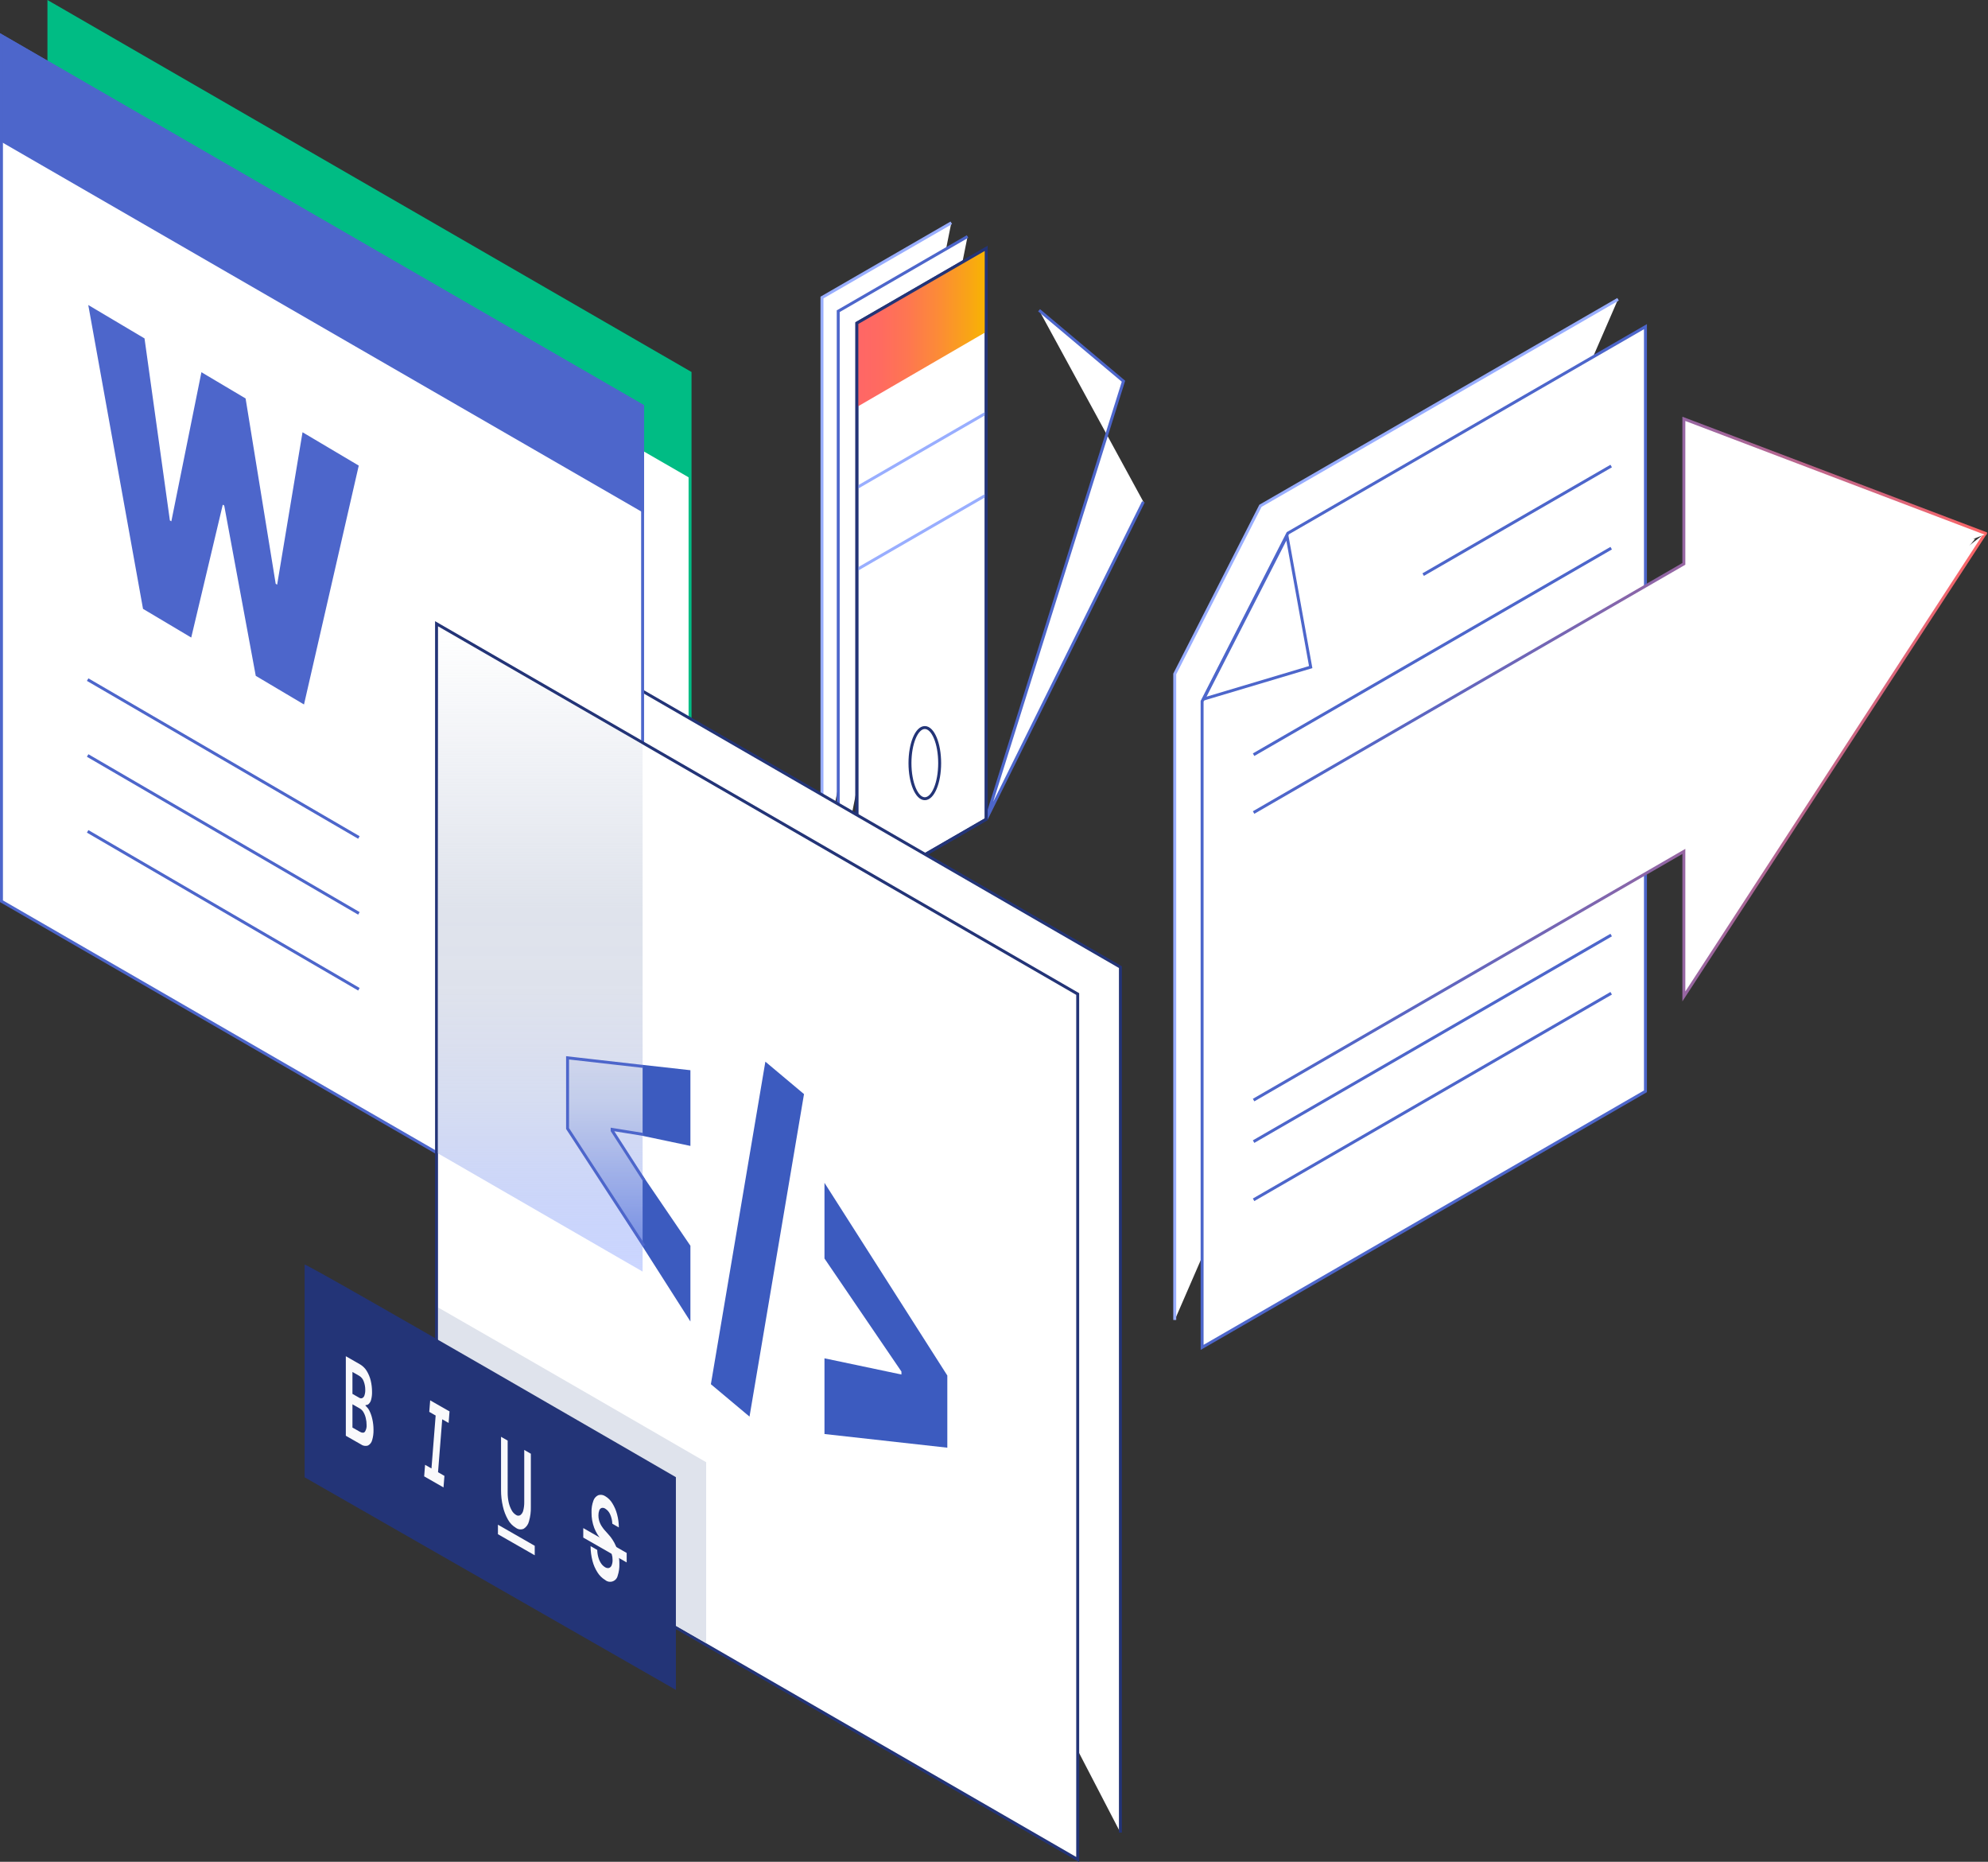<svg xmlns="http://www.w3.org/2000/svg" width="675" height="632" viewBox="0 0 675 632">
    <rect x="0" y="0" width="675" height="632" fill="#333333" stroke="none"/>
    <defs>
        <linearGradient id="uuic95kbga" x1="-.101%" x2="100.169%" y1="50.042%" y2="50.042%">
            <stop offset="0%" stop-color="#4D66CB"/>
            <stop offset="12%" stop-color="#5266C8"/>
            <stop offset="28%" stop-color="#6266BF"/>
            <stop offset="45%" stop-color="#7B66B1"/>
            <stop offset="63%" stop-color="#9F669D"/>
            <stop offset="82%" stop-color="#CC6683"/>
            <stop offset="100%" stop-color="#F66"/>
        </linearGradient>
        <linearGradient id="tqsh40adhb" x1="-.1%" x2="100.072%" y1="49.888%" y2="49.888%">
            <stop offset="0%" stop-color="#4D66CB"/>
            <stop offset="12%" stop-color="#5266C8"/>
            <stop offset="28%" stop-color="#6266BF"/>
            <stop offset="45%" stop-color="#7B66B1"/>
            <stop offset="63%" stop-color="#9F669D"/>
            <stop offset="82%" stop-color="#CC6683"/>
            <stop offset="100%" stop-color="#F66"/>
        </linearGradient>
        <linearGradient id="t8vkz56tec" x1="0%" x2="100%" y1="49.991%" y2="49.991%">
            <stop offset="0%" stop-color="#F66"/>
            <stop offset="17%" stop-color="#FF6A61"/>
            <stop offset="39%" stop-color="#FE7651"/>
            <stop offset="62%" stop-color="#FC8A38"/>
            <stop offset="87%" stop-color="#F9A515"/>
            <stop offset="100%" stop-color="#F8B500"/>
        </linearGradient>
        <linearGradient id="xnlf7nwmgd" x1="49.993%" x2="49.993%" y1="100%" y2="0%">
            <stop offset="0%" stop-color="#99AEFF" stop-opacity=".5"/>
            <stop offset="5%" stop-color="#A7B9FB" stop-opacity=".6"/>
            <stop offset="12%" stop-color="#B8C6F7" stop-opacity=".72"/>
            <stop offset="19%" stop-color="#C6D0F3" stop-opacity=".82"/>
            <stop offset="26%" stop-color="#D1D9F0" stop-opacity=".9"/>
            <stop offset="35%" stop-color="#D9DEEE" stop-opacity=".96"/>
            <stop offset="44%" stop-color="#DEE2EC" stop-opacity=".99"/>
            <stop offset="56%" stop-color="#DFE3EC"/>
            <stop offset="100%" stop-color="#DFE3EC" stop-opacity="0"/>
        </linearGradient>
    </defs>
    <g fill="none" fill-rule="evenodd">
        <g>
            <g>
                <path fill="#FFF" fill-rule="nonzero" stroke="#99AEFF" d="M151.39 0.59L129.88 13.01 108.38 25.42 86.88 37.84 65.38 50.26 43.87 62.68 29.97 70.7 0.87 127.78 0.87 347.08" transform="translate(398 101)"/>
                <path fill="#FFF" fill-rule="nonzero" stroke="#4D66CB" d="M10.16 137.07L10.16 356.38 160.69 269.46 160.69 9.89 139.18 22.31 117.68 34.72 96.18 47.14 74.68 59.56 53.17 71.97 39.27 80zM149.06 85.08L27.64 155.19" transform="translate(398 101)"/>
                <path stroke="#4D66CB" d="M149.06 57.2L85.22 94.06" transform="translate(398 101)"/>
                <path fill="#FFF" fill-rule="nonzero" stroke="#4D66CB" d="M149.06 216.41L27.64 286.53M149.06 236.17L27.64 306.28M10.69 136.3L47.03 125.45 38.99 80.97z" transform="translate(398 101)"/>
                <path fill="#FFF" fill-rule="nonzero" stroke="url(#uuic95kbga)" d="M276.29 79.79L276.11 80.06 275.81 80.51 173.73 237.25 173.73 188.02 27.64 272.43" transform="translate(398 101)"/>
                <path fill="#FFF" fill-rule="nonzero" stroke="url(#tqsh40adhb)" d="M276.53 80.22L276.11 80.06 276 80.01 173.73 41.18 173.73 90.41 27.64 174.82" transform="translate(398 101)"/>
                <path fill="#FFF" fill-rule="nonzero" d="M272.6 81.97L271.01 83.87 270.99 83.89 203.67 164.44 46.79 257.59 27.64 268.96 27.64 177.9 57.69 163.4 187.68 100.67 190.55 67.61 272.14 81.89 272.36 81.93z" transform="translate(398 101)"/>
            </g>
            <g transform="translate(279 75)">
                <path fill="#FFF" fill-rule="nonzero" stroke="#99AEFF" d="M0.09 219.76L0.09 26 44 0.64"/>
                <path fill="#FFF" fill-rule="nonzero" stroke="#4D66CB" d="M5.61 224.41L5.61 30.64 49.52 5.28"/>
                <path fill="#FFF" fill-rule="nonzero" stroke="#233477" d="M55.85 9.33L55.85 203.1 11.94 228.46 11.94 34.69z"/>
                <ellipse cx="35.01" cy="184.05" fill="#FFF" fill-rule="nonzero" stroke="#233477" rx="5.04" ry="12.08"/>
                <path fill="#FFF" fill-rule="nonzero" stroke="#99AEFF" d="M11.94 118.37L55.85 93.02M11.94 90.54L55.85 65.18"/>
                <path fill="#FFF" fill-rule="nonzero" stroke="#4D66CB" d="M109.23 95.35L55.85 203.1 102.46 54.41 73.8 30.32"/>
                <path fill="url(#t8vkz56tec)" fill-rule="nonzero" d="M55.85 9.33L11.94 34.84 11.94 63.16 55.85 37.65z"/>
                <path stroke="#233477" d="M55.85 9.33L55.85 203.1 11.94 228.46 11.94 34.69z"/>
            </g>
            <g fill-rule="nonzero">
                <path fill="#FFF" stroke="#00BC84" d="M218.3 126.57L218.3 420.37 122.57 365.1 0.61 294.67 0.61 0.87 182.21 105.73z" transform="translate(16)"/>
                <path fill="#00BC84" d="M218.3 126.84L218.3 162.31 122.57 107.04 0.61 36.61 0.61 1.14 182.21 106z" transform="translate(16)"/>
            </g>
            <g fill="#FFF" fill-rule="nonzero" stroke="#233477">
                <path d="M0.73 0.6L182.33 105.46 218.42 126.3 218.42 420.1" transform="translate(162 202)"/>
            </g>
            <g fill-rule="nonzero">
                <path fill="#FFF" stroke="#4D66CB" d="M218.19 125.85L218.19 419.65 122.46 364.38 0.5 293.94 0.5 0.14 182.1 105.01z" transform="translate(0 12)"/>
                <path fill="#4D66CB" stroke="#4D66CB" d="M218.19 125.85L218.19 161.32 122.46 106.05 0.5 35.62 0.5 0.14 182.1 105.01z" transform="translate(0 12)"/>
                <path fill="#FFF" stroke="#4D66CB" d="M29.76 218.7L121.86 272.29M29.76 244.46L121.86 298.05M29.76 270.21L121.86 323.81" transform="translate(0 12)"/>
                <path fill="#4D66CB" d="M48.56 194.68L29.97 91.54 49.07 102.88 57.68 164.67 58.18 164.96 68.39 114.35 83.39 123.26 93.61 186.18 94.1 186.47 102.72 134.73 121.81 146.05 103.22 227.14 86.84 217.42 76.13 159.61 75.64 159.32 64.93 204.42z" transform="translate(0 12)"/>
            </g>
            <g>
                <path fill="#FFF" fill-rule="nonzero" stroke="#233477" d="M217.92 126.43L217.92 420.23 81.5 341.46 33.56 313.78 21.21 306.65 21.07 306.57 0.22 294.53 0.22 0.73 50.82 29.94 70.19 41.12 95.96 56 181.83 105.59z" transform="translate(148 211)"/>
                <path fill="#DFE3EC" d="M91.77 285.36v61.39L.84 294.69v-61.81c30.45 17.45 75.49 43.52 90.93 52.48z" transform="translate(148 211)"/>
                <path fill="#3C5BBF" fill-rule="nonzero" d="M70.18 174.57L86.42 177.99 86.42 152.29 70.18 150.48 44.71 147.65 44.71 172.12 70.18 212.12 86.42 237.59 86.42 211.88 70.18 188.02 59.85 172.84 59.85 172.43zM111.87 149.39L93.37 258.88 106.49 269.88 124.99 160.4zM131.94 190.52L131.94 216.21 158.07 254.59 158.07 255.59 131.94 250.09 131.94 275.79 173.65 280.43 173.65 255.93z" transform="translate(148 211)"/>
                <path fill="url(#xnlf7nwmgd)" fill-rule="nonzero" d="M70.19 41.7L70.19 220.65 0.68 180.51 0.71 1.59z" transform="translate(148 211)"/>
                <path stroke="#4D66CB" d="M70.66 189.59L59.85 172.8v-.41l10.46 1.68m.07-23.06l-25.67-2.92v24l25.93 39.79" transform="translate(148 211)"/>
            </g>
            <g>
                <path fill="#233477" d="M126.49 72.44v72.21L.43 72.48V.28c0-.93 126.06 72.16 126.06 72.16z" transform="translate(103 429)"/>
                <path fill="#F9F9FB" fill-rule="nonzero" d="M23.4 52.66c-.21-.983-.546-1.934-1-2.83-.274-.547-.643-1.042-1.09-1.46l-.19-.15v-.26c.41.024.813-.125 1.11-.41.39-.394.664-.89.79-1.43.224-.865.325-1.757.3-2.65.004-1.293-.147-2.583-.45-3.84-.28-1.154-.74-2.257-1.36-3.27-.508-.822-1.19-1.522-2-2.05l-.27-.17-4.82-2.76v27l5.1 2.91c.687.515 1.579.671 2.4.42.711-.374 1.23-1.032 1.43-1.81.34-1.131.498-2.31.47-3.49.004-1.262-.136-2.52-.42-3.75zm-6.73-15.94l2.31 1.32c.711.43 1.249 1.095 1.52 1.88.35.92.527 1.896.52 2.88.02.642-.075 1.282-.28 1.89-.112.39-.38.715-.74.9-.358.134-.759.081-1.07-.14l-2.26-1.29v-7.44zm4.25 20.27c-.37.47-1 .47-1.79 0l-2.46-1.4v-7.9l2.52 1.44c.506.307.926.737 1.22 1.25.36.623.623 1.297.78 2 .19.762.284 1.545.28 2.33.064.8-.129 1.598-.55 2.28zM43.06 46.35L42.75 50.27 44.92 51.51 43.5 69.48 41.33 68.24 41.02 72.16 47.59 75.92 47.9 72 45.73 70.76 47.15 52.79 49.32 54.03 49.63 50.11 47.46 48.87 45.23 47.6zM72.22 89.67c.768.56 1.78.655 2.64.25.883-.582 1.51-1.48 1.75-2.51.464-1.58.676-3.224.63-4.87V64.48L75 63.19v17.69c.018.974-.096 1.947-.34 2.89-.137.622-.492 1.175-1 1.56-.463.269-1.043.233-1.47-.09-.63-.388-1.142-.942-1.48-1.6-.457-.839-.794-1.737-1-2.67-.233-1.074-.347-2.17-.34-3.27V60.01l-2.25-1.28v18.06c-.012 1.878.2 3.751.63 5.58.352 1.586.942 3.11 1.75 4.52.643 1.152 1.582 2.112 2.72 2.78zM78.56 98.95L78.56 95.73 66.07 88.57 66.07 91.8zM102.46 107.33c.706.597 1.674.78 2.549.48.875-.3 1.528-1.036 1.721-1.94.42-1.27.612-2.603.57-3.94.005-1.11-.099-2.22-.31-3.31-.189-.947-.473-1.871-.85-2.76-.327-.787-.729-1.54-1.2-2.25-.411-.632-.876-1.228-1.39-1.78l-1.19-1.33c-.26-.29-.52-.6-.78-1-.269-.357-.503-.739-.7-1.14-.22-.432-.388-.888-.5-1.36-.133-.523-.196-1.06-.19-1.6-.012-.573.083-1.142.28-1.68.125-.382.415-.687.79-.83.427-.107.88-.023 1.24.23.742.46 1.325 1.137 1.67 1.94.45.998.698 2.076.73 3.17l2.22 1.28c-.003-1.513-.204-3.02-.6-4.48-.346-1.32-.888-2.581-1.61-3.74-.583-.979-1.401-1.797-2.38-2.38-.698-.484-1.58-.617-2.39-.36-.798.372-1.403 1.061-1.67 1.9-.456 1.255-.667 2.586-.62 3.92-.028 1.801.28 3.592.91 5.28.585 1.498 1.428 2.882 2.49 4.09l1.45 1.63c.437.487.838 1.005 1.2 1.55.34.508.609 1.06.8 1.64.2.63.297 1.289.29 1.95.027.646-.086 1.291-.33 1.89-.156.404-.481.718-.89.86-.46.094-.94 0-1.33-.26-.512-.313-.955-.729-1.3-1.22-.42-.611-.738-1.287-.94-2-.254-.858-.392-1.746-.41-2.64l-2.27-1.3c.01 1.704.231 3.4.66 5.05.355 1.38.93 2.692 1.7 3.89.65 1.04 1.533 1.913 2.58 2.55z" transform="translate(103 429)"/>
                <path fill="#F9F9FB" fill-rule="nonzero" d="M109.78 101.38L109.78 98.16 95.04 89.72 95.04 92.94z" transform="translate(103 429)"/>
            </g>
        </g>
    </g>
</svg>
